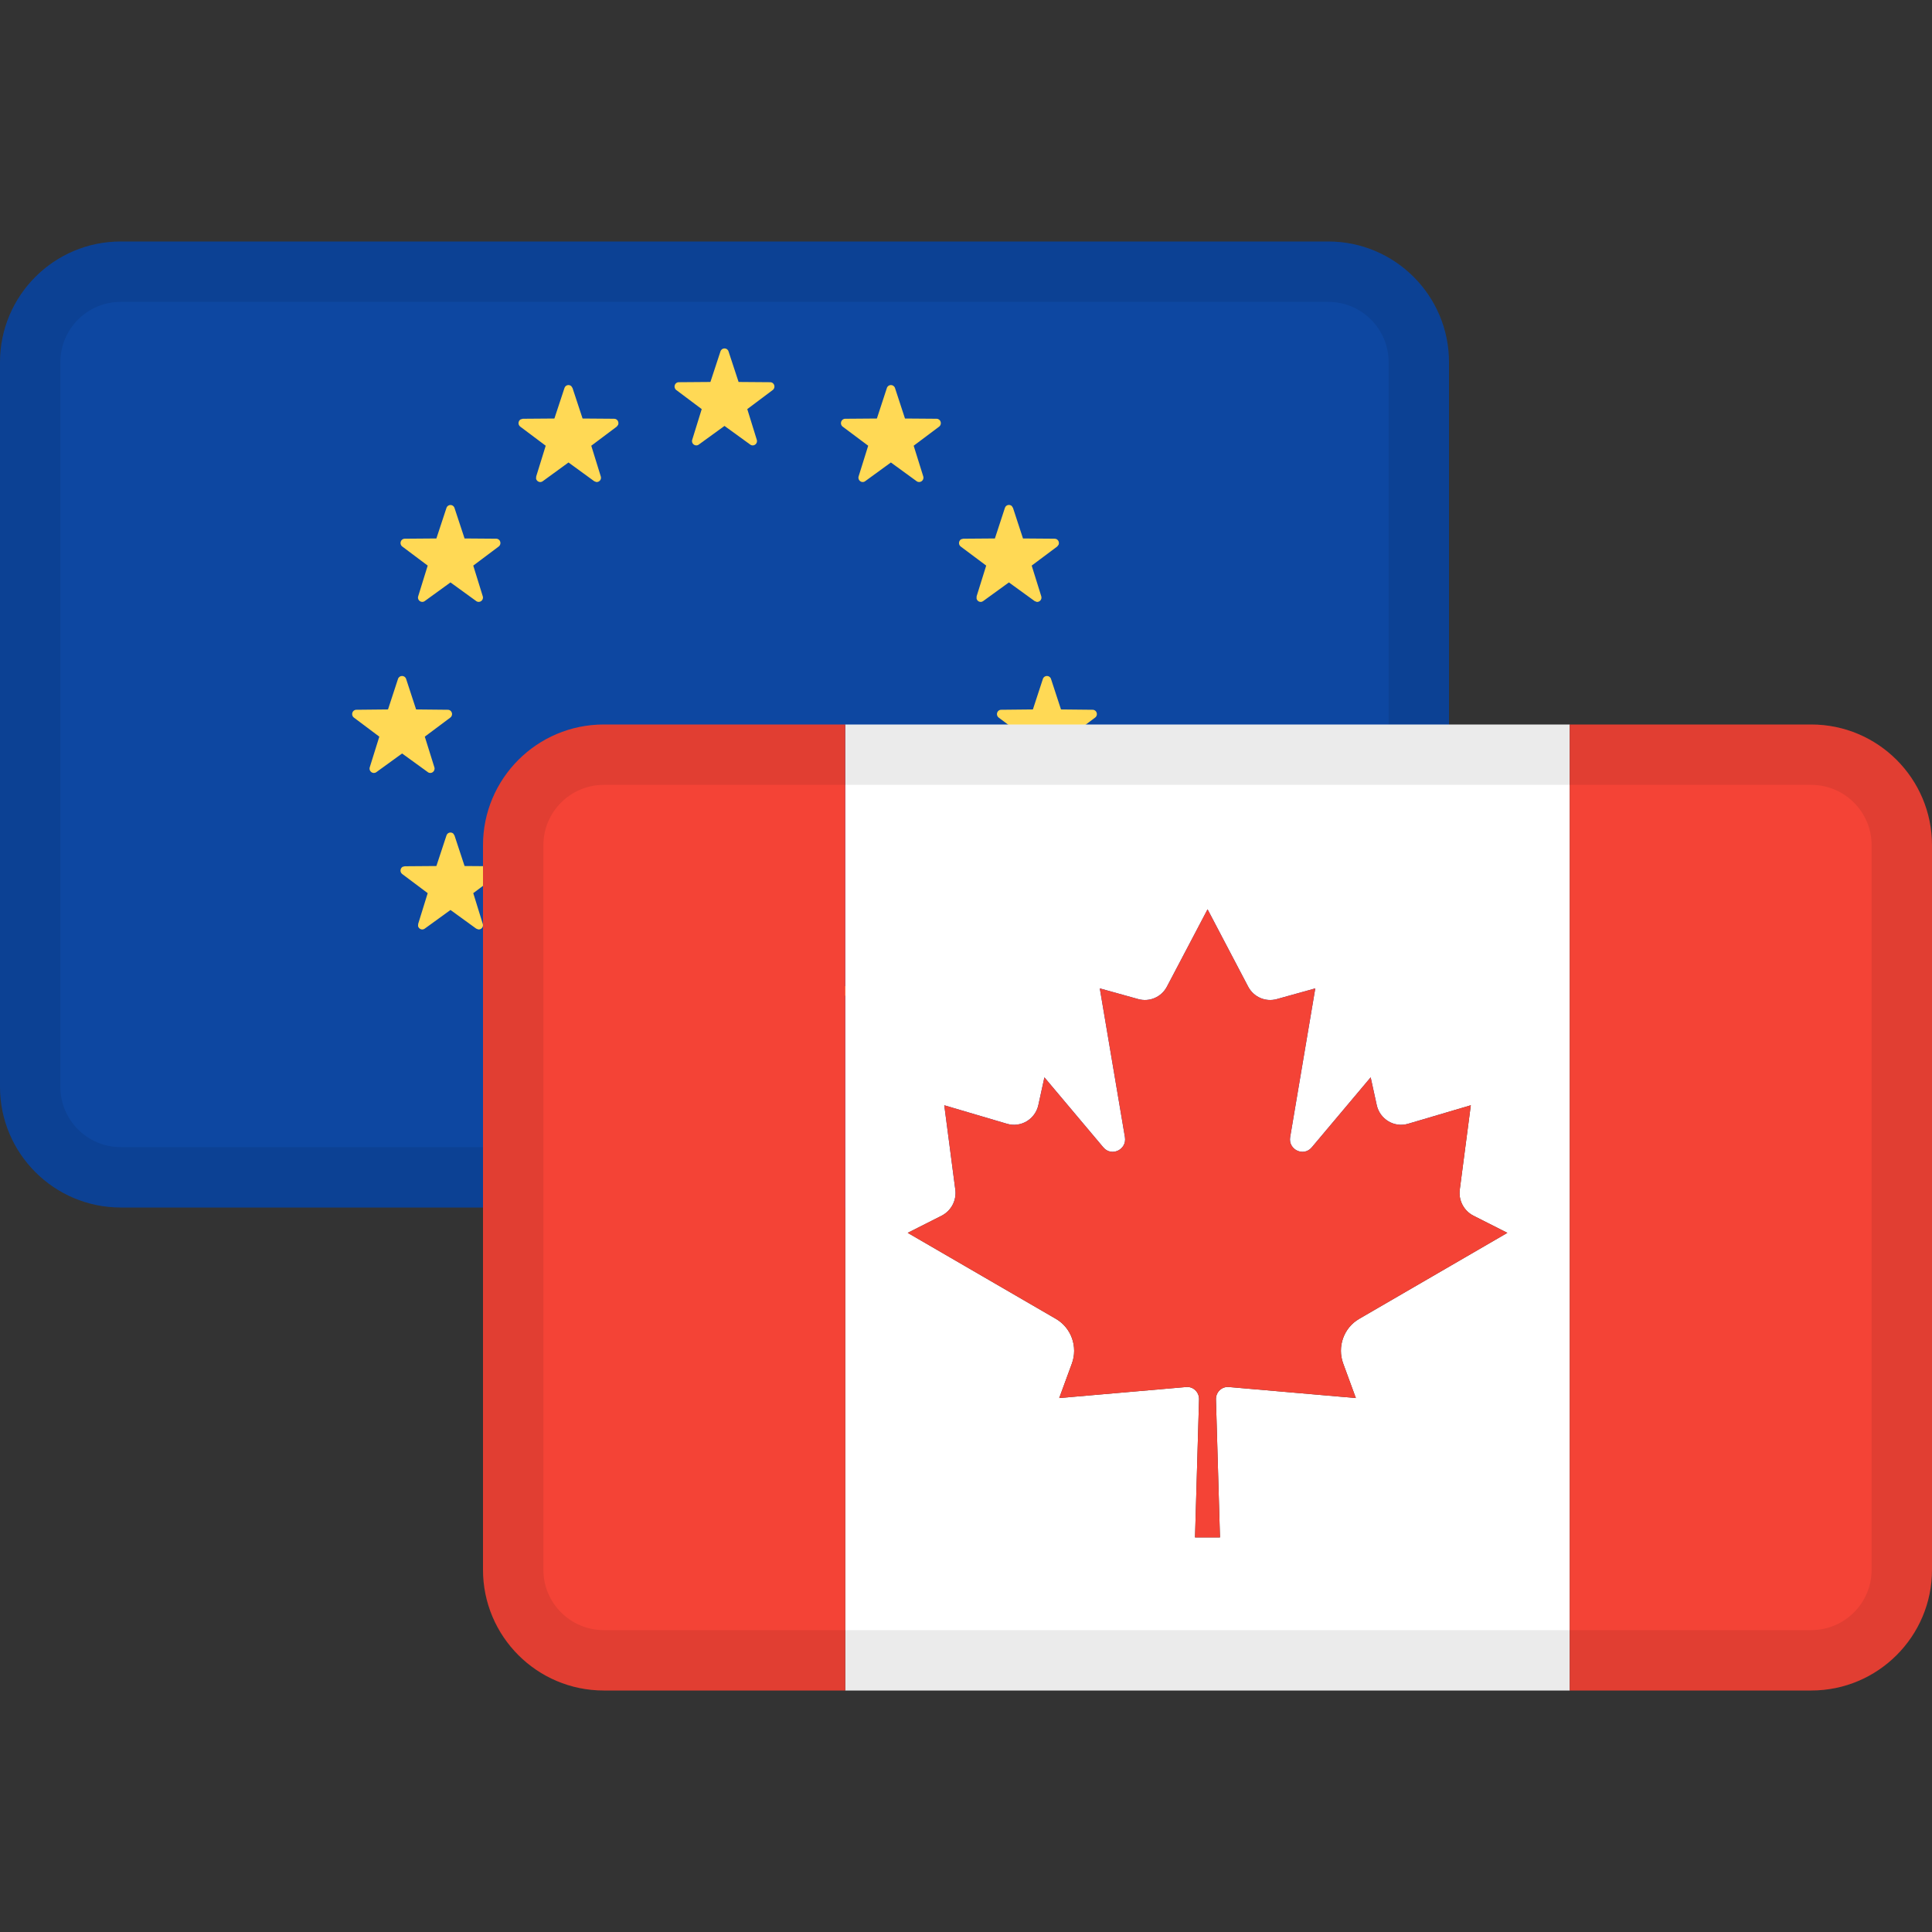 <svg width="24" height="24" viewBox="0 0 24 24" fill="none" xmlns="http://www.w3.org/2000/svg">
<rect x="0" y="0" width="24" height="24" fill="#333333" stroke="none"/>
<path d="M16.5 3H1.5C0.672 3 0 3.672 0 4.5V13.5C0 14.328 0.672 15 1.5 15H16.5C17.328 15 18 14.328 18 13.5V4.5C18 3.672 17.328 3 16.5 3Z" fill="#0D47A1"/>
<path d="M9.05 12.503L9.175 12.883L9.568 12.886C9.619 12.886 9.64 12.952 9.599 12.983L9.283 13.22L9.401 13.601C9.417 13.65 9.361 13.691 9.32 13.661L9 13.429L8.68 13.661C8.639 13.691 8.583 13.65 8.599 13.601L8.717 13.22L8.401 12.983C8.36 12.952 8.381 12.886 8.432 12.886L8.825 12.883L8.95 12.503C8.966 12.454 9.034 12.454 9.05 12.503ZM7.112 11.868L7.237 12.247L7.63 12.25C7.681 12.251 7.702 12.316 7.661 12.347L7.345 12.585L7.463 12.966C7.479 13.015 7.423 13.056 7.382 13.025L7.062 12.793L6.742 13.025C6.701 13.056 6.645 13.015 6.661 12.966L6.779 12.585L6.463 12.347C6.422 12.316 6.443 12.251 6.494 12.25L6.887 12.247L7.012 11.868C7.028 11.819 7.096 11.819 7.112 11.868ZM11.017 11.868C11.033 11.819 11.101 11.819 11.118 11.868L11.242 12.247L11.635 12.25C11.686 12.251 11.707 12.316 11.666 12.347L11.35 12.585L11.469 12.966C11.484 13.015 11.429 13.056 11.387 13.025L11.067 12.793L10.747 13.025C10.706 13.056 10.651 13.015 10.666 12.966L10.785 12.585L10.468 12.347C10.427 12.316 10.448 12.251 10.499 12.25L10.893 12.247L11.017 11.868ZM12.584 10.379L12.708 10.758L13.101 10.761C13.152 10.761 13.174 10.827 13.133 10.858L12.816 11.095L12.935 11.476C12.95 11.525 12.895 11.566 12.853 11.536L12.533 11.304L12.213 11.536C12.172 11.566 12.117 11.525 12.132 11.476L12.251 11.095L11.934 10.858C11.893 10.827 11.915 10.761 11.965 10.761L12.359 10.758L12.483 10.379C12.499 10.329 12.568 10.329 12.584 10.379ZM5.631 10.355L5.646 10.379L5.771 10.758L6.164 10.761C6.205 10.761 6.226 10.803 6.212 10.836L6.195 10.858L5.879 11.095L5.997 11.476C6.01 11.516 5.977 11.55 5.942 11.546L5.916 11.536L5.596 11.304L5.276 11.536C5.243 11.56 5.201 11.539 5.193 11.504L5.195 11.476L5.313 11.095L4.997 10.858C4.964 10.833 4.971 10.786 5.001 10.768L5.028 10.761L5.421 10.758L5.546 10.379C5.559 10.339 5.605 10.332 5.631 10.355ZM13.056 8.434L13.18 8.813L13.573 8.817C13.624 8.817 13.646 8.883 13.604 8.914L13.288 9.151L13.407 9.532C13.422 9.581 13.367 9.622 13.325 9.592L13.005 9.36L12.685 9.592C12.644 9.622 12.589 9.581 12.604 9.532L12.723 9.151L12.406 8.914C12.365 8.883 12.386 8.817 12.437 8.817L12.831 8.813L12.955 8.434C12.971 8.385 13.04 8.385 13.056 8.434ZM5.045 8.434L5.169 8.813L5.563 8.817C5.614 8.817 5.635 8.883 5.594 8.914L5.277 9.151L5.396 9.532C5.411 9.581 5.356 9.622 5.315 9.592L4.995 9.36L4.675 9.592C4.633 9.622 4.578 9.581 4.593 9.532L4.712 9.151L4.396 8.914C4.355 8.883 4.376 8.817 4.427 8.817L4.82 8.813L4.944 8.434C4.96 8.385 5.029 8.385 5.045 8.434ZM5.646 6.31L5.771 6.689L6.164 6.692C6.215 6.692 6.236 6.758 6.195 6.789L5.879 7.026L5.997 7.407C6.013 7.456 5.957 7.497 5.916 7.467L5.596 7.235L5.276 7.467C5.235 7.497 5.179 7.456 5.195 7.407L5.313 7.026L4.997 6.789C4.956 6.758 4.977 6.692 5.028 6.692L5.421 6.689L5.546 6.31C5.562 6.261 5.63 6.261 5.646 6.31ZM12.569 6.286L12.584 6.31L12.708 6.689L13.101 6.692C13.142 6.692 13.164 6.734 13.15 6.767L13.133 6.789L12.816 7.026L12.935 7.407C12.947 7.447 12.914 7.481 12.879 7.477L12.853 7.467L12.533 7.235L12.213 7.467C12.18 7.491 12.138 7.47 12.131 7.435L12.132 7.407L12.251 7.026L11.934 6.789C11.902 6.764 11.909 6.717 11.939 6.699L11.965 6.692L12.359 6.689L12.483 6.31C12.496 6.27 12.542 6.262 12.569 6.286ZM11.118 4.82L11.242 5.199L11.635 5.202C11.686 5.203 11.707 5.269 11.666 5.3L11.35 5.537L11.469 5.918C11.484 5.967 11.429 6.008 11.387 5.978L11.067 5.745L10.747 5.978C10.706 6.008 10.651 5.967 10.666 5.918L10.785 5.537L10.468 5.3C10.427 5.269 10.448 5.203 10.499 5.202L10.893 5.199L11.017 4.82C11.033 4.771 11.101 4.771 11.118 4.82ZM7.097 4.797L7.112 4.82L7.237 5.199L7.63 5.202C7.671 5.203 7.692 5.245 7.678 5.278L7.661 5.3L7.345 5.537L7.463 5.918C7.476 5.957 7.443 5.991 7.408 5.988L7.382 5.978L7.062 5.745L6.742 5.978C6.709 6.002 6.667 5.981 6.659 5.946L6.661 5.918L6.779 5.537L6.463 5.3C6.43 5.275 6.437 5.228 6.467 5.21L6.494 5.202L6.887 5.199L7.012 4.82C7.025 4.781 7.071 4.773 7.097 4.797ZM9.05 4.365L9.175 4.745L9.568 4.748C9.619 4.748 9.64 4.814 9.599 4.845L9.283 5.082L9.401 5.463C9.417 5.512 9.361 5.553 9.32 5.523L9 5.291L8.68 5.523C8.639 5.553 8.583 5.512 8.599 5.463L8.717 5.082L8.401 4.845C8.36 4.814 8.381 4.748 8.432 4.748L8.825 4.745L8.95 4.365C8.966 4.316 9.034 4.316 9.05 4.365Z" fill="#FFD955"/>
<path fill-rule="evenodd" clip-rule="evenodd" d="M16.5 3.75H1.5C1.086 3.75 0.75 4.086 0.75 4.5V13.5C0.75 13.914 1.086 14.25 1.5 14.25H16.5C16.914 14.25 17.25 13.914 17.25 13.5V4.5C17.25 4.086 16.914 3.75 16.5 3.75ZM1.5 3C0.672 3 0 3.672 0 4.5V13.5C0 14.328 0.672 15 1.5 15H16.5C17.328 15 18 14.328 18 13.5V4.5C18 3.672 17.328 3 16.5 3H1.5Z" fill="black" fill-opacity="0.08"/>
<path fill-rule="evenodd" clip-rule="evenodd" d="M10.5 9H19.5V21H10.5V9ZM15.505 12.256L15.001 11.296V11.294L15.001 11.295L15.001 11.296L14.496 12.256C14.428 12.386 14.28 12.45 14.14 12.411L13.662 12.278L13.974 14.125C14.001 14.281 13.807 14.374 13.706 14.253L12.974 13.383L12.899 13.726C12.861 13.903 12.682 14.011 12.51 13.96L11.73 13.73L11.867 14.777C11.885 14.91 11.817 15.04 11.699 15.101L11.276 15.315L13.118 16.384C13.308 16.495 13.392 16.73 13.315 16.939L13.158 17.367L14.736 17.23C14.823 17.222 14.897 17.294 14.895 17.383L14.845 19.098H15.155L15.105 17.383C15.103 17.294 15.177 17.222 15.265 17.23L16.843 17.367L16.686 16.939C16.609 16.73 16.692 16.495 16.883 16.384L18.725 15.315L18.302 15.101C18.184 15.04 18.116 14.91 18.134 14.777L18.271 13.73L17.491 13.96C17.319 14.011 17.14 13.903 17.102 13.726L17.027 13.383L16.295 14.253C16.194 14.374 16 14.281 16.027 14.125L16.339 12.278L15.861 12.411C15.721 12.45 15.573 12.386 15.505 12.256Z" fill="white"/>
<path d="M19.5 9H22.5C23.328 9 24 9.672 24 10.5V19.5C24 20.328 23.328 21 22.5 21H19.5V9Z" fill="#F44336"/>
<path d="M7.5 9H10.5V21H7.5C6.672 21 6 20.328 6 19.5V10.5C6 9.672 6.672 9 7.5 9Z" fill="#F44336"/>
<path d="M15.001 11.294V11.296L15.505 12.256C15.573 12.386 15.721 12.45 15.861 12.411L16.339 12.278L16.027 14.125C16 14.281 16.194 14.374 16.295 14.253L17.027 13.383L17.102 13.726C17.14 13.903 17.319 14.011 17.491 13.96L18.271 13.73L18.134 14.777C18.116 14.91 18.184 15.04 18.302 15.101L18.725 15.315L16.883 16.384C16.692 16.495 16.609 16.73 16.686 16.939L16.843 17.367L15.265 17.23C15.177 17.222 15.103 17.294 15.105 17.383L15.155 19.098H14.845L14.895 17.383C14.897 17.294 14.823 17.222 14.736 17.23L13.158 17.367L13.315 16.939C13.392 16.73 13.308 16.495 13.118 16.384L11.276 15.315L11.699 15.101C11.817 15.04 11.885 14.91 11.867 14.777L11.73 13.73L12.51 13.96C12.682 14.011 12.861 13.903 12.899 13.726L12.974 13.383L13.706 14.253C13.807 14.374 14.001 14.281 13.974 14.125L13.662 12.278L14.14 12.411C14.28 12.45 14.428 12.386 14.496 12.256L15 11.296L15.001 11.295L15.001 11.294Z" fill="#F44336"/>
<path fill-rule="evenodd" clip-rule="evenodd" d="M22.5 9.75H7.5C7.086 9.75 6.75 10.086 6.75 10.5V19.5C6.75 19.914 7.086 20.25 7.5 20.25H22.5C22.914 20.25 23.25 19.914 23.25 19.5V10.5C23.25 10.086 22.914 9.75 22.5 9.75ZM7.5 9C6.672 9 6 9.672 6 10.5V19.5C6 20.328 6.672 21 7.5 21H22.5C23.328 21 24 20.328 24 19.5V10.5C24 9.672 23.328 9 22.5 9H7.5Z" fill="black" fill-opacity="0.08"/>
</svg>
